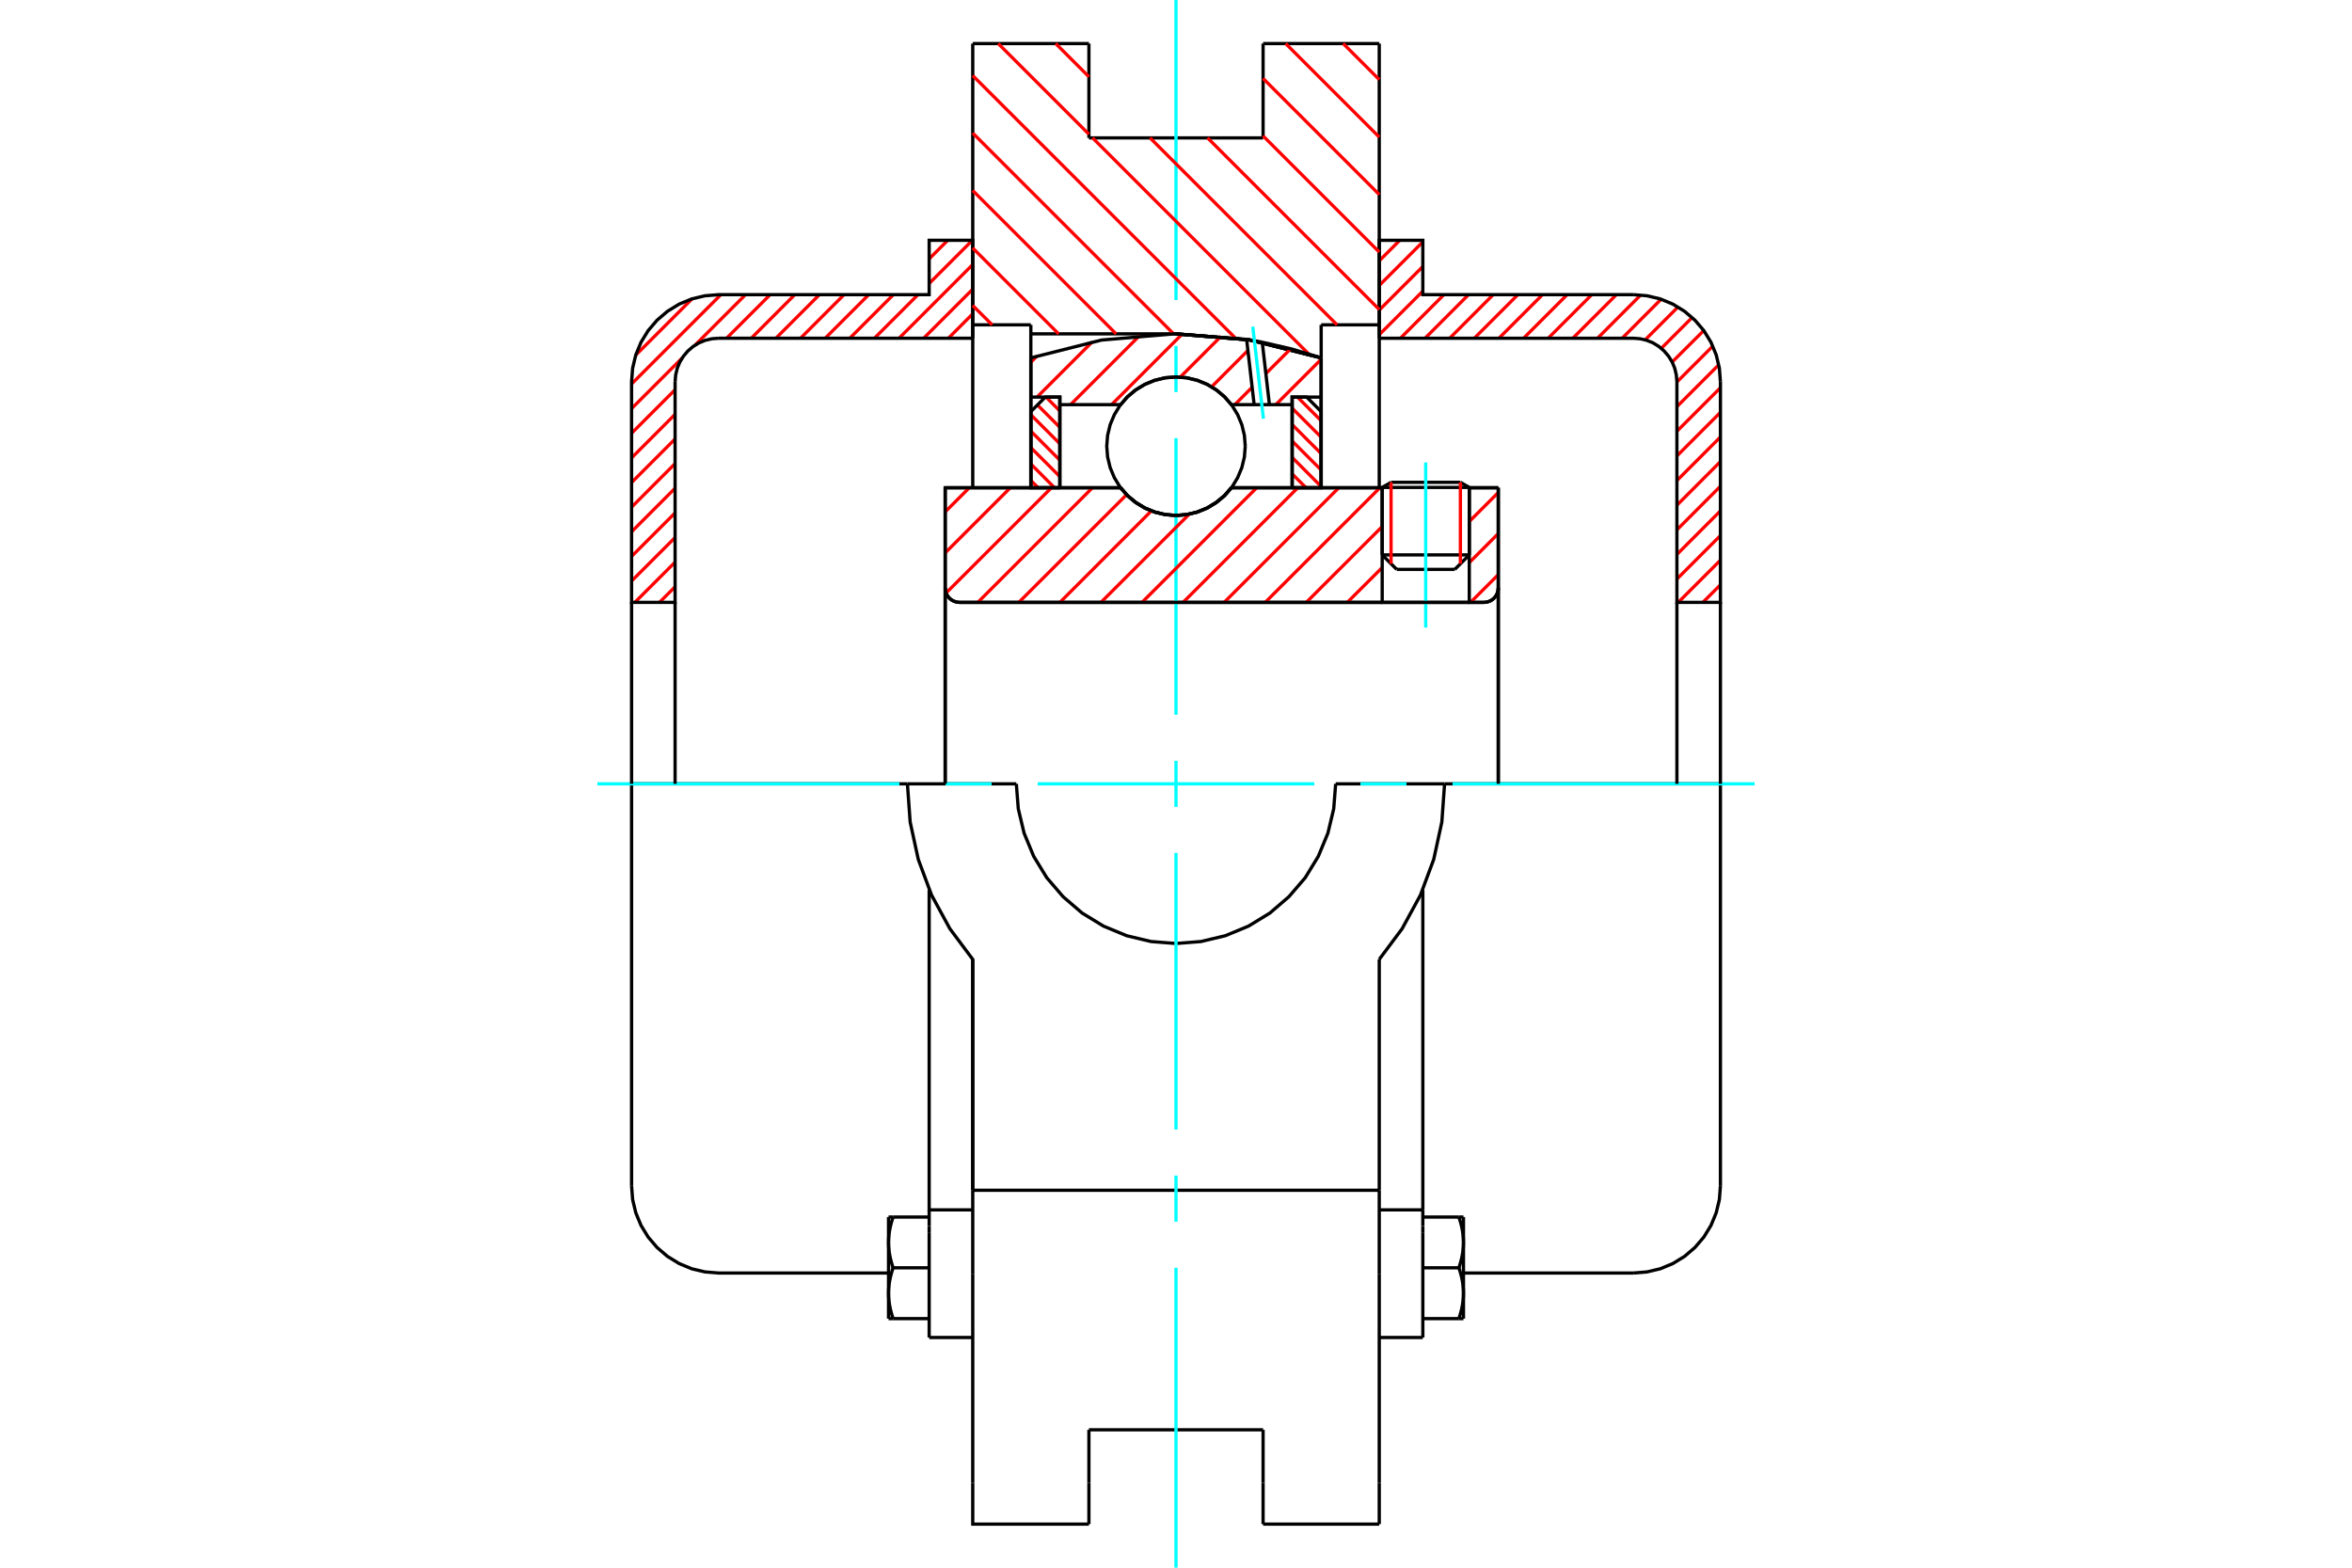 <?xml version="1.0" standalone="no"?>
<!DOCTYPE svg PUBLIC "-//W3C//DTD SVG 1.1//EN"
	"http://www.w3.org/Graphics/SVG/1.1/DTD/svg11.dtd">
<svg xmlns="http://www.w3.org/2000/svg" height="100%" width="100%" viewBox="0 0 36000 24000">
	<rect x="-1800" y="-1200" width="39600" height="26400" style="fill:#FFF"/>
	<g style="fill:none; fill-rule:evenodd" transform="matrix(1 0 0 1 0 0)">
		<g style="fill:none; stroke:#000; stroke-width:50; shape-rendering:geometricPrecision">
			<line x1="22489" y1="7462" x2="21156" y2="7462"/>
			<line x1="21292" y1="7384" x2="22353" y2="7384"/>
			<line x1="21156" y1="8495" x2="22489" y2="8495"/>
			<line x1="22267" y1="8717" x2="21378" y2="8717"/>
			<polyline points="22711,9222 22746,9219 22780,9211 22812,9198 22842,9180 22868,9157 22891,9131 22909,9101 22922,9069 22931,9035 22933,9000"/>
			<line x1="22933" y1="7467" x2="22933" y2="9000"/>
			<line x1="22489" y1="7467" x2="22933" y2="7467"/>
			<line x1="18848" y1="7467" x2="21156" y2="7467"/>
			<polyline points="17152,7467 17260,7590 17386,7694 17526,7779 17678,7840 17837,7878 18000,7891 18163,7878 18322,7840 18474,7779 18614,7694 18740,7590 18848,7467"/>
			<line x1="14467" y1="7467" x2="17152" y2="7467"/>
			<line x1="14467" y1="9000" x2="14467" y2="7467"/>
			<polyline points="14467,9000 14469,9035 14478,9069 14491,9101 14509,9131 14532,9157 14558,9180 14588,9198 14620,9211 14654,9219 14689,9222"/>
			<line x1="22711" y1="9222" x2="14689" y2="9222"/>
			<line x1="22933" y1="9000" x2="22933" y2="12000"/>
			<line x1="14467" y1="9000" x2="14467" y2="12000"/>
			<line x1="21292" y1="7384" x2="21156" y2="7462"/>
			<line x1="22489" y1="7462" x2="22353" y2="7384"/>
			<line x1="22267" y1="8717" x2="22489" y2="8495"/>
			<line x1="21156" y1="8495" x2="21378" y2="8717"/>
			<line x1="21156" y1="7462" x2="21156" y2="8495"/>
			<line x1="22489" y1="8495" x2="22489" y2="7462"/>
			<line x1="21111" y1="667" x2="21111" y2="4973"/>
			<line x1="19333" y1="667" x2="21111" y2="667"/>
			<line x1="19333" y1="2111" x2="19333" y2="667"/>
			<line x1="16667" y1="2111" x2="19333" y2="2111"/>
			<line x1="16667" y1="667" x2="16667" y2="2111"/>
			<line x1="14889" y1="667" x2="16667" y2="667"/>
			<line x1="14889" y1="4973" x2="14889" y2="667"/>
			<line x1="15778" y1="4973" x2="14889" y2="4973"/>
			<line x1="15778" y1="5111" x2="15778" y2="4973"/>
			<line x1="18000" y1="5111" x2="15778" y2="5111"/>
			<polyline points="20222,5479 19126,5204 18000,5111"/>
			<line x1="20222" y1="4973" x2="20222" y2="5479"/>
			<line x1="21111" y1="4973" x2="20222" y2="4973"/>
			<line x1="22111" y1="12000" x2="20444" y2="12000"/>
			<line x1="15556" y1="12000" x2="13889" y2="12000"/>
			<polyline points="15556,12000 15586,12382 15675,12755 15822,13110 16022,13437 16272,13728 16563,13978 16890,14178 17245,14325 17618,14414 18000,14444 18382,14414 18755,14325 19110,14178 19437,13978 19728,13728 19978,13437 20178,13110 20325,12755 20414,12382 20444,12000"/>
			<polyline points="13889,12000 13931,12584 14055,13156 14259,13704 14539,14218 14889,14687 14889,18222"/>
			<line x1="21111" y1="18222" x2="14889" y2="18222"/>
			<line x1="21111" y1="14687" x2="21111" y2="18222"/>
			<polyline points="21111,14687 21461,14218 21741,13704 21945,13156 22069,12584 22111,12000"/>
			<line x1="21111" y1="19500" x2="21111" y2="18222"/>
			<line x1="21111" y1="22700" x2="21111" y2="19500"/>
			<line x1="21111" y1="23333" x2="21111" y2="22700"/>
			<line x1="21111" y1="4973" x2="21111" y2="7467"/>
			<line x1="20222" y1="5479" x2="20222" y2="7467"/>
			<line x1="15778" y1="7467" x2="15778" y2="5111"/>
			<line x1="14889" y1="7467" x2="14889" y2="4973"/>
			<line x1="16667" y1="22700" x2="16667" y2="21889"/>
			<line x1="16667" y1="23333" x2="16667" y2="22700"/>
			<line x1="16667" y1="21889" x2="19333" y2="21889"/>
			<line x1="19333" y1="22700" x2="19333" y2="23333"/>
			<line x1="19333" y1="21889" x2="19333" y2="22700"/>
			<line x1="14889" y1="19500" x2="14889" y2="22700"/>
			<line x1="19333" y1="23333" x2="21111" y2="23333"/>
			<polyline points="14889,22700 14889,23333 16667,23333"/>
			<line x1="14889" y1="19500" x2="14889" y2="18222"/>
			<polyline points="20222,5479 19126,5204 18000,5111"/>
			<line x1="14222" y1="18876" x2="14222" y2="20476"/>
			<line x1="14222" y1="18771" x2="14222" y2="18876"/>
			<line x1="14222" y1="18522" x2="14222" y2="18771"/>
			<polyline points="14222,13624 14222,18522 14889,18522"/>
			<polyline points="13600,19798 13600,19809 13600,19820 13601,19830 13601,19841 13601,19852 13602,19862 13603,19873 13604,19883 13605,19894 13606,19905 13607,19915 13608,19926 13609,19937 13611,19948 13613,19958 13614,19969 13616,19980 13618,19991 13620,20002 13622,20013 13625,20024 13627,20035 13629,20046 13632,20058 13635,20069 13638,20080 13641,20092 13644,20103 13647,20115 13651,20127 13654,20139 13658,20151 13662,20163 13665,20175 13669,20187"/>
			<line x1="13600" y1="20187" x2="13600" y2="19798"/>
			<line x1="13669" y1="20187" x2="13600" y2="20187"/>
			<polyline points="13600,19020 13600,19031 13600,19042 13601,19052 13601,19063 13601,19074 13602,19084 13603,19095 13604,19106 13605,19116 13606,19127 13607,19138 13608,19148 13609,19159 13611,19170 13613,19181 13614,19191 13616,19202 13618,19213 13620,19224 13622,19235 13625,19246 13627,19257 13629,19269 13632,19280 13635,19291 13638,19303 13641,19314 13644,19326 13647,19337 13651,19349 13654,19361 13658,19373 13662,19385 13665,19397 13669,19409"/>
			<line x1="13600" y1="19798" x2="13600" y2="19020"/>
			<polyline points="13669,19409 13665,19422 13662,19434 13658,19446 13654,19458 13651,19470 13647,19481 13644,19493 13641,19505 13638,19516 13635,19528 13632,19539 13629,19550 13627,19561 13625,19572 13622,19583 13620,19594 13618,19605 13616,19616 13614,19627 13613,19638 13611,19649 13609,19660 13608,19670 13607,19681 13606,19692 13605,19702 13604,19713 13603,19724 13602,19734 13601,19745 13601,19756 13601,19766 13600,19777 13600,19788 13600,19798"/>
			<line x1="13600" y1="18632" x2="13669" y2="18632"/>
			<line x1="13600" y1="19020" x2="13600" y2="18632"/>
			<polyline points="13669,18632 13665,18644 13662,18656 13658,18668 13654,18680 13651,18692 13647,18704 13644,18715 13641,18727 13638,18738 13635,18750 13632,18761 13629,18772 13627,18784 13625,18795 13622,18806 13620,18817 13618,18828 13616,18839 13614,18849 13613,18860 13611,18871 13609,18882 13608,18892 13607,18903 13606,18914 13605,18925 13604,18935 13603,18946 13602,18956 13601,18967 13601,18978 13601,18988 13600,18999 13600,19010 13600,19020"/>
			<line x1="14222" y1="19409" x2="13669" y2="19409"/>
			<line x1="14222" y1="18632" x2="13669" y2="18632"/>
			<line x1="14222" y1="20187" x2="13669" y2="20187"/>
			<line x1="11000" y1="12000" x2="9667" y2="12000"/>
			<line x1="13889" y1="12000" x2="11000" y2="12000"/>
			<line x1="9667" y1="12000" x2="9667" y2="18156"/>
			<line x1="14889" y1="14687" x2="14889" y2="18222"/>
			<line x1="14222" y1="20476" x2="14889" y2="20476"/>
			<polyline points="9667,18156 9683,18364 9732,18568 9812,18761 9921,18939 10057,19098 10216,19234 10395,19344 10588,19424 10791,19472 11000,19489 13600,19489"/>
			<line x1="21111" y1="18522" x2="21778" y2="18522"/>
			<line x1="21778" y1="18771" x2="21778" y2="18522"/>
			<line x1="21778" y1="18876" x2="21778" y2="18771"/>
			<line x1="21778" y1="20476" x2="21778" y2="18876"/>
			<line x1="21778" y1="18522" x2="21778" y2="13624"/>
			<line x1="22331" y1="18632" x2="22400" y2="18632"/>
			<polyline points="22400,19020 22400,19010 22400,18999 22399,18988 22399,18978 22399,18967 22398,18956 22397,18946 22396,18935 22395,18925 22394,18914 22393,18903 22392,18892 22391,18882 22389,18871 22387,18860 22386,18849 22384,18839 22382,18828 22380,18817 22378,18806 22375,18795 22373,18784 22371,18772 22368,18761 22365,18750 22362,18738 22359,18727 22356,18715 22353,18704 22349,18692 22346,18680 22342,18668 22338,18656 22335,18644 22331,18632"/>
			<line x1="22400" y1="18632" x2="22400" y2="19020"/>
			<polyline points="22400,19798 22400,19788 22400,19777 22399,19766 22399,19756 22399,19745 22398,19734 22397,19724 22396,19713 22395,19702 22394,19692 22393,19681 22392,19670 22391,19660 22389,19649 22387,19638 22386,19627 22384,19616 22382,19605 22380,19594 22378,19583 22375,19572 22373,19561 22371,19550 22368,19539 22365,19528 22362,19516 22359,19505 22356,19493 22353,19481 22349,19470 22346,19458 22342,19446 22338,19434 22335,19422 22331,19409"/>
			<line x1="22400" y1="19020" x2="22400" y2="19798"/>
			<polyline points="22331,19409 22335,19397 22338,19385 22342,19373 22346,19361 22349,19349 22353,19337 22356,19326 22359,19314 22362,19303 22365,19291 22368,19280 22371,19269 22373,19257 22375,19246 22378,19235 22380,19224 22382,19213 22384,19202 22386,19191 22387,19181 22389,19170 22391,19159 22392,19148 22393,19138 22394,19127 22395,19116 22396,19106 22397,19095 22398,19084 22399,19074 22399,19063 22399,19052 22400,19042 22400,19031 22400,19020"/>
			<line x1="22400" y1="20187" x2="22331" y2="20187"/>
			<line x1="22400" y1="19798" x2="22400" y2="20187"/>
			<polyline points="22331,20187 22335,20175 22338,20163 22342,20151 22346,20139 22349,20127 22353,20115 22356,20103 22359,20092 22362,20080 22365,20069 22368,20058 22371,20046 22373,20035 22375,20024 22378,20013 22380,20002 22382,19991 22384,19980 22386,19969 22387,19958 22389,19948 22391,19937 22392,19926 22393,19915 22394,19905 22395,19894 22396,19883 22397,19873 22398,19862 22399,19852 22399,19841 22399,19830 22400,19820 22400,19809 22400,19798"/>
			<line x1="21778" y1="20187" x2="22331" y2="20187"/>
			<line x1="21778" y1="19409" x2="22331" y2="19409"/>
			<line x1="21778" y1="18632" x2="22331" y2="18632"/>
			<polyline points="26333,12000 25000,12000 22111,12000"/>
			<line x1="26333" y1="18156" x2="26333" y2="12000"/>
			<line x1="21111" y1="20476" x2="21778" y2="20476"/>
			<polyline points="25000,19489 25209,19472 25412,19424 25605,19344 25784,19234 25943,19098 26079,18939 26188,18761 26268,18568 26317,18364 26333,18156"/>
			<line x1="22400" y1="19489" x2="25000" y2="19489"/>
		</g>
		<g style="fill:none; stroke:#0FF; stroke-width:50; shape-rendering:geometricPrecision">
			<line x1="21822" y1="9608" x2="21822" y2="7080"/>
			<line x1="9144" y1="12000" x2="13767" y2="12000"/>
			<line x1="14472" y1="12000" x2="15178" y2="12000"/>
			<line x1="15883" y1="12000" x2="20117" y2="12000"/>
			<line x1="20822" y1="12000" x2="21528" y2="12000"/>
			<line x1="22233" y1="12000" x2="26856" y2="12000"/>
			<line x1="18000" y1="24000" x2="18000" y2="19408"/>
			<line x1="18000" y1="18703" x2="18000" y2="17997"/>
			<line x1="18000" y1="17292" x2="18000" y2="13058"/>
			<line x1="18000" y1="12353" x2="18000" y2="11647"/>
			<line x1="18000" y1="10942" x2="18000" y2="6708"/>
			<line x1="18000" y1="6003" x2="18000" y2="5297"/>
			<line x1="18000" y1="4592" x2="18000" y2="0"/>
		</g>
		<g style="fill:none; stroke:#F00; stroke-width:50; shape-rendering:geometricPrecision">
			<line x1="26333" y1="8953" x2="26064" y2="9222"/>
			<line x1="26333" y1="8576" x2="25687" y2="9222"/>
			<line x1="26333" y1="8199" x2="25667" y2="8865"/>
			<line x1="26333" y1="7821" x2="25667" y2="8488"/>
			<line x1="26333" y1="7444" x2="25667" y2="8111"/>
			<line x1="26333" y1="7067" x2="25667" y2="7734"/>
			<line x1="26333" y1="6690" x2="25667" y2="7357"/>
			<line x1="26333" y1="6313" x2="25667" y2="6980"/>
			<line x1="26333" y1="5936" x2="25667" y2="6602"/>
			<line x1="26307" y1="5585" x2="25667" y2="6225"/>
			<line x1="26216" y1="5299" x2="25667" y2="5848"/>
			<line x1="26078" y1="5060" x2="25594" y2="5543"/>
			<line x1="25900" y1="4861" x2="25428" y2="5333"/>
			<line x1="25683" y1="4700" x2="25181" y2="5203"/>
			<line x1="25425" y1="4581" x2="24829" y2="5178"/>
			<line x1="25113" y1="4516" x2="24452" y2="5178"/>
			<line x1="24741" y1="4511" x2="24074" y2="5178"/>
			<line x1="24364" y1="4511" x2="23697" y2="5178"/>
			<line x1="23987" y1="4511" x2="23320" y2="5178"/>
			<line x1="23610" y1="4511" x2="22943" y2="5178"/>
			<line x1="23233" y1="4511" x2="22566" y2="5178"/>
			<line x1="22855" y1="4511" x2="22189" y2="5178"/>
			<line x1="22478" y1="4511" x2="21812" y2="5178"/>
			<line x1="22101" y1="4511" x2="21435" y2="5178"/>
			<line x1="21778" y1="4457" x2="21111" y2="5124"/>
			<line x1="21778" y1="4080" x2="21111" y2="4747"/>
			<line x1="21778" y1="3703" x2="21111" y2="4370"/>
			<line x1="21425" y1="3679" x2="21111" y2="3993"/>
		</g>
		<g style="fill:none; stroke:#000; stroke-width:50; shape-rendering:geometricPrecision">
			<polyline points="21111,5178 21111,3679 21778,3679 21778,4511 25000,4511"/>
			<polyline points="26333,5844 26317,5636 26268,5432 26188,5239 26079,5061 25943,4902 25784,4766 25605,4656 25412,4576 25209,4528 25000,4511"/>
			<polyline points="26333,5844 26333,9222 25667,9222 25667,5844 25658,5740 25634,5638 25594,5542 25539,5453 25471,5373 25392,5305 25303,5250 25206,5210 25104,5186 25000,5178 21111,5178"/>
			<line x1="26333" y1="12000" x2="26333" y2="9222"/>
			<line x1="25667" y1="9222" x2="25667" y2="12000"/>
		</g>
		<g style="fill:none; stroke:#F00; stroke-width:50; shape-rendering:geometricPrecision">
			<line x1="14889" y1="4804" x2="14516" y2="5178"/>
			<line x1="14889" y1="4427" x2="14138" y2="5178"/>
			<line x1="10333" y1="8983" x2="10094" y2="9222"/>
			<line x1="14889" y1="4050" x2="13761" y2="5178"/>
			<line x1="10333" y1="8606" x2="9717" y2="9222"/>
			<line x1="14883" y1="3679" x2="14222" y2="4340"/>
			<line x1="14051" y1="4511" x2="13384" y2="5178"/>
			<line x1="10333" y1="8229" x2="9667" y2="8895"/>
			<line x1="14506" y1="3679" x2="14222" y2="3963"/>
			<line x1="13674" y1="4511" x2="13007" y2="5178"/>
			<line x1="10333" y1="7852" x2="9667" y2="8518"/>
			<line x1="13297" y1="4511" x2="12630" y2="5178"/>
			<line x1="10333" y1="7474" x2="9667" y2="8141"/>
			<line x1="12919" y1="4511" x2="12253" y2="5178"/>
			<line x1="10333" y1="7097" x2="9667" y2="7764"/>
			<line x1="12542" y1="4511" x2="11876" y2="5178"/>
			<line x1="10333" y1="6720" x2="9667" y2="7387"/>
			<line x1="12165" y1="4511" x2="11499" y2="5178"/>
			<line x1="10333" y1="6343" x2="9667" y2="7010"/>
			<line x1="11788" y1="4511" x2="11121" y2="5178"/>
			<line x1="10333" y1="5966" x2="9667" y2="6633"/>
			<line x1="11411" y1="4511" x2="10636" y2="5286"/>
			<line x1="10442" y1="5480" x2="9667" y2="6255"/>
			<line x1="11034" y1="4511" x2="9667" y2="5878"/>
			<line x1="10593" y1="4575" x2="9730" y2="5437"/>
		</g>
		<g style="fill:none; stroke:#000; stroke-width:50; shape-rendering:geometricPrecision">
			<polyline points="14889,5178 14889,3679 14222,3679 14222,4511 11000,4511 10791,4528 10588,4576 10395,4656 10216,4766 10057,4902 9921,5061 9812,5239 9732,5432 9683,5636 9667,5844 9667,9222 10333,9222 10333,5844"/>
			<polyline points="11000,5178 10896,5186 10794,5210 10697,5250 10608,5305 10529,5373 10461,5453 10406,5542 10366,5638 10342,5740 10333,5844"/>
			<line x1="11000" y1="5178" x2="14889" y2="5178"/>
			<line x1="9667" y1="12000" x2="9667" y2="9222"/>
			<line x1="10333" y1="9222" x2="10333" y2="12000"/>
		</g>
		<g style="fill:none; stroke:#F00; stroke-width:50; shape-rendering:geometricPrecision">
			<line x1="20559" y1="667" x2="21111" y2="1219"/>
			<line x1="19679" y1="667" x2="21111" y2="2099"/>
			<line x1="19333" y1="1201" x2="21111" y2="2979"/>
			<line x1="19333" y1="2081" x2="21111" y2="3859"/>
			<line x1="18483" y1="2111" x2="21111" y2="4739"/>
			<line x1="16159" y1="667" x2="16667" y2="1175"/>
			<line x1="17603" y1="2111" x2="20465" y2="4973"/>
			<line x1="15279" y1="667" x2="16667" y2="2055"/>
			<line x1="16723" y1="2111" x2="20034" y2="5422"/>
			<line x1="14889" y1="1157" x2="18905" y2="5172"/>
			<line x1="14889" y1="2037" x2="17963" y2="5111"/>
			<line x1="14889" y1="2917" x2="17083" y2="5111"/>
			<line x1="14889" y1="3797" x2="16203" y2="5111"/>
			<line x1="14889" y1="4677" x2="15186" y2="4973"/>
		</g>
		<g style="fill:none; stroke:#000; stroke-width:50; shape-rendering:geometricPrecision">
			<polyline points="20222,5479 19126,5204 18000,5111"/>
		</g>
		<g style="fill:none; stroke:#F00; stroke-width:50; shape-rendering:geometricPrecision">
			<line x1="22353" y1="7384" x2="22353" y2="8631"/>
			<line x1="21292" y1="8631" x2="21292" y2="7384"/>
			<line x1="15778" y1="7355" x2="15890" y2="7467"/>
			<line x1="15778" y1="7103" x2="16141" y2="7467"/>
			<line x1="15778" y1="6852" x2="16222" y2="7296"/>
			<line x1="15778" y1="6600" x2="16222" y2="7045"/>
			<line x1="15778" y1="6349" x2="16222" y2="6793"/>
			<line x1="15879" y1="6199" x2="16222" y2="6542"/>
			<line x1="16010" y1="6079" x2="16222" y2="6291"/>
		</g>
		<g style="fill:none; stroke:#000; stroke-width:50; shape-rendering:geometricPrecision">
			<polyline points="16222,7467 16222,6079 16000,6079 15778,6301 15778,7467 16222,7467"/>
		</g>
		<g style="fill:none; stroke:#F00; stroke-width:50; shape-rendering:geometricPrecision">
			<line x1="19859" y1="6079" x2="20222" y2="6442"/>
			<line x1="19778" y1="6249" x2="20222" y2="6693"/>
			<line x1="19778" y1="6500" x2="20222" y2="6945"/>
			<line x1="19778" y1="6752" x2="20222" y2="7196"/>
			<line x1="19778" y1="7003" x2="20222" y2="7448"/>
			<line x1="19778" y1="7255" x2="19990" y2="7467"/>
		</g>
		<g style="fill:none; stroke:#000; stroke-width:50; shape-rendering:geometricPrecision">
			<polyline points="19778,7467 19778,6079 20000,6079 20222,6301 20222,7467 19778,7467"/>
			<polyline points="19060,6831 19047,6665 19008,6503 18944,6349 18858,6208 18750,6081 18623,5973 18481,5886 18328,5823 18166,5784 18000,5771 17834,5784 17672,5823 17519,5886 17377,5973 17250,6081 17142,6208 17056,6349 16992,6503 16953,6665 16940,6831 16953,6996 16992,7158 17056,7312 17142,7454 17250,7580 17377,7688 17519,7775 17672,7839 17834,7878 18000,7891 18166,7878 18328,7839 18481,7775 18623,7688 18750,7580 18858,7454 18944,7312 19008,7158 19047,6996 19060,6831"/>
		</g>
		<g style="fill:none; stroke:#F00; stroke-width:50; shape-rendering:geometricPrecision">
			<line x1="20222" y1="5501" x2="19528" y2="6195"/>
			<line x1="19755" y1="5340" x2="19375" y2="5720"/>
			<line x1="19165" y1="5929" x2="18900" y2="6195"/>
			<line x1="19100" y1="5366" x2="18545" y2="5922"/>
			<line x1="18691" y1="5147" x2="18065" y2="5773"/>
			<line x1="18094" y1="5115" x2="17014" y2="6195"/>
			<line x1="17445" y1="5136" x2="16386" y2="6195"/>
			<line x1="16717" y1="5235" x2="15873" y2="6079"/>
			<line x1="15874" y1="5449" x2="15778" y2="5546"/>
		</g>
		<g style="fill:none; stroke:#000; stroke-width:50; shape-rendering:geometricPrecision">
			<polyline points="15778,7467 15778,6079 15778,5479"/>
			<polyline points="19081,5196 17969,5111 16859,5206 15778,5479"/>
			<polyline points="19320,5239 19200,5216 19081,5196"/>
			<polyline points="20222,5479 19775,5344 19320,5239"/>
			<polyline points="20222,5479 20222,6079 19778,6079 19778,6195 19778,7467"/>
			<polyline points="19778,6195 19430,6195 19196,6195 18848,6195 18740,6072 18614,5967 18474,5883 18322,5821 18163,5783 18000,5771 17837,5783 17678,5821 17526,5883 17386,5967 17260,6072 17152,6195 16222,6195 16222,7467"/>
			<polyline points="16222,6195 16222,6079 15778,6079"/>
			<line x1="20222" y1="6079" x2="20222" y2="7467"/>
		</g>
		<g style="fill:none; stroke:#0FF; stroke-width:50; shape-rendering:geometricPrecision">
			<line x1="19338" y1="6410" x2="19175" y2="5001"/>
		</g>
		<g style="fill:none; stroke:#000; stroke-width:50; shape-rendering:geometricPrecision">
			<line x1="19196" y1="6195" x2="19081" y2="5196"/>
			<line x1="19430" y1="6195" x2="19320" y2="5239"/>
		</g>
		<g style="fill:none; stroke:#F00; stroke-width:50; shape-rendering:geometricPrecision">
			<line x1="22933" y1="8797" x2="22508" y2="9222"/>
			<line x1="22933" y1="8168" x2="22489" y2="8613"/>
			<line x1="22933" y1="7540" x2="22489" y2="7984"/>
			<line x1="21156" y1="8689" x2="20622" y2="9222"/>
			<line x1="21156" y1="8061" x2="19994" y2="9222"/>
			<line x1="21121" y1="7467" x2="19365" y2="9222"/>
			<line x1="20492" y1="7467" x2="18737" y2="9222"/>
			<line x1="19864" y1="7467" x2="18108" y2="9222"/>
			<line x1="19235" y1="7467" x2="17480" y2="9222"/>
			<line x1="18203" y1="7871" x2="16851" y2="9222"/>
			<line x1="17623" y1="7821" x2="16223" y2="9222"/>
			<line x1="17244" y1="7573" x2="15594" y2="9222"/>
			<line x1="16721" y1="7467" x2="14966" y2="9222"/>
			<line x1="16093" y1="7467" x2="14481" y2="9078"/>
			<line x1="15464" y1="7467" x2="14467" y2="8464"/>
			<line x1="14836" y1="7467" x2="14467" y2="7836"/>
		</g>
		<g style="fill:none; stroke:#000; stroke-width:50; shape-rendering:geometricPrecision">
			<line x1="22933" y1="12000" x2="22933" y2="7467"/>
			<polyline points="22711,9222 22746,9219 22780,9211 22812,9198 22842,9180 22868,9157 22891,9131 22909,9101 22922,9069 22931,9035 22933,9000"/>
			<polyline points="22711,9222 22489,9222 22489,7467"/>
			<polyline points="22489,9222 21156,9222 21156,7467"/>
			<line x1="21156" y1="9222" x2="14689" y2="9222"/>
			<polyline points="14467,9000 14469,9035 14478,9069 14491,9101 14509,9131 14532,9157 14558,9180 14588,9198 14620,9211 14654,9219 14689,9222"/>
			<polyline points="14467,9000 14467,7467 14911,7467 17152,7467 17260,7590 17386,7694 17526,7779 17678,7840 17837,7878 18000,7891 18163,7878 18322,7840 18474,7779 18614,7694 18740,7590 18848,7467 21156,7467"/>
			<line x1="22489" y1="7467" x2="22933" y2="7467"/>
			<line x1="14467" y1="12000" x2="14467" y2="9000"/>
		</g>
	</g>
</svg>
